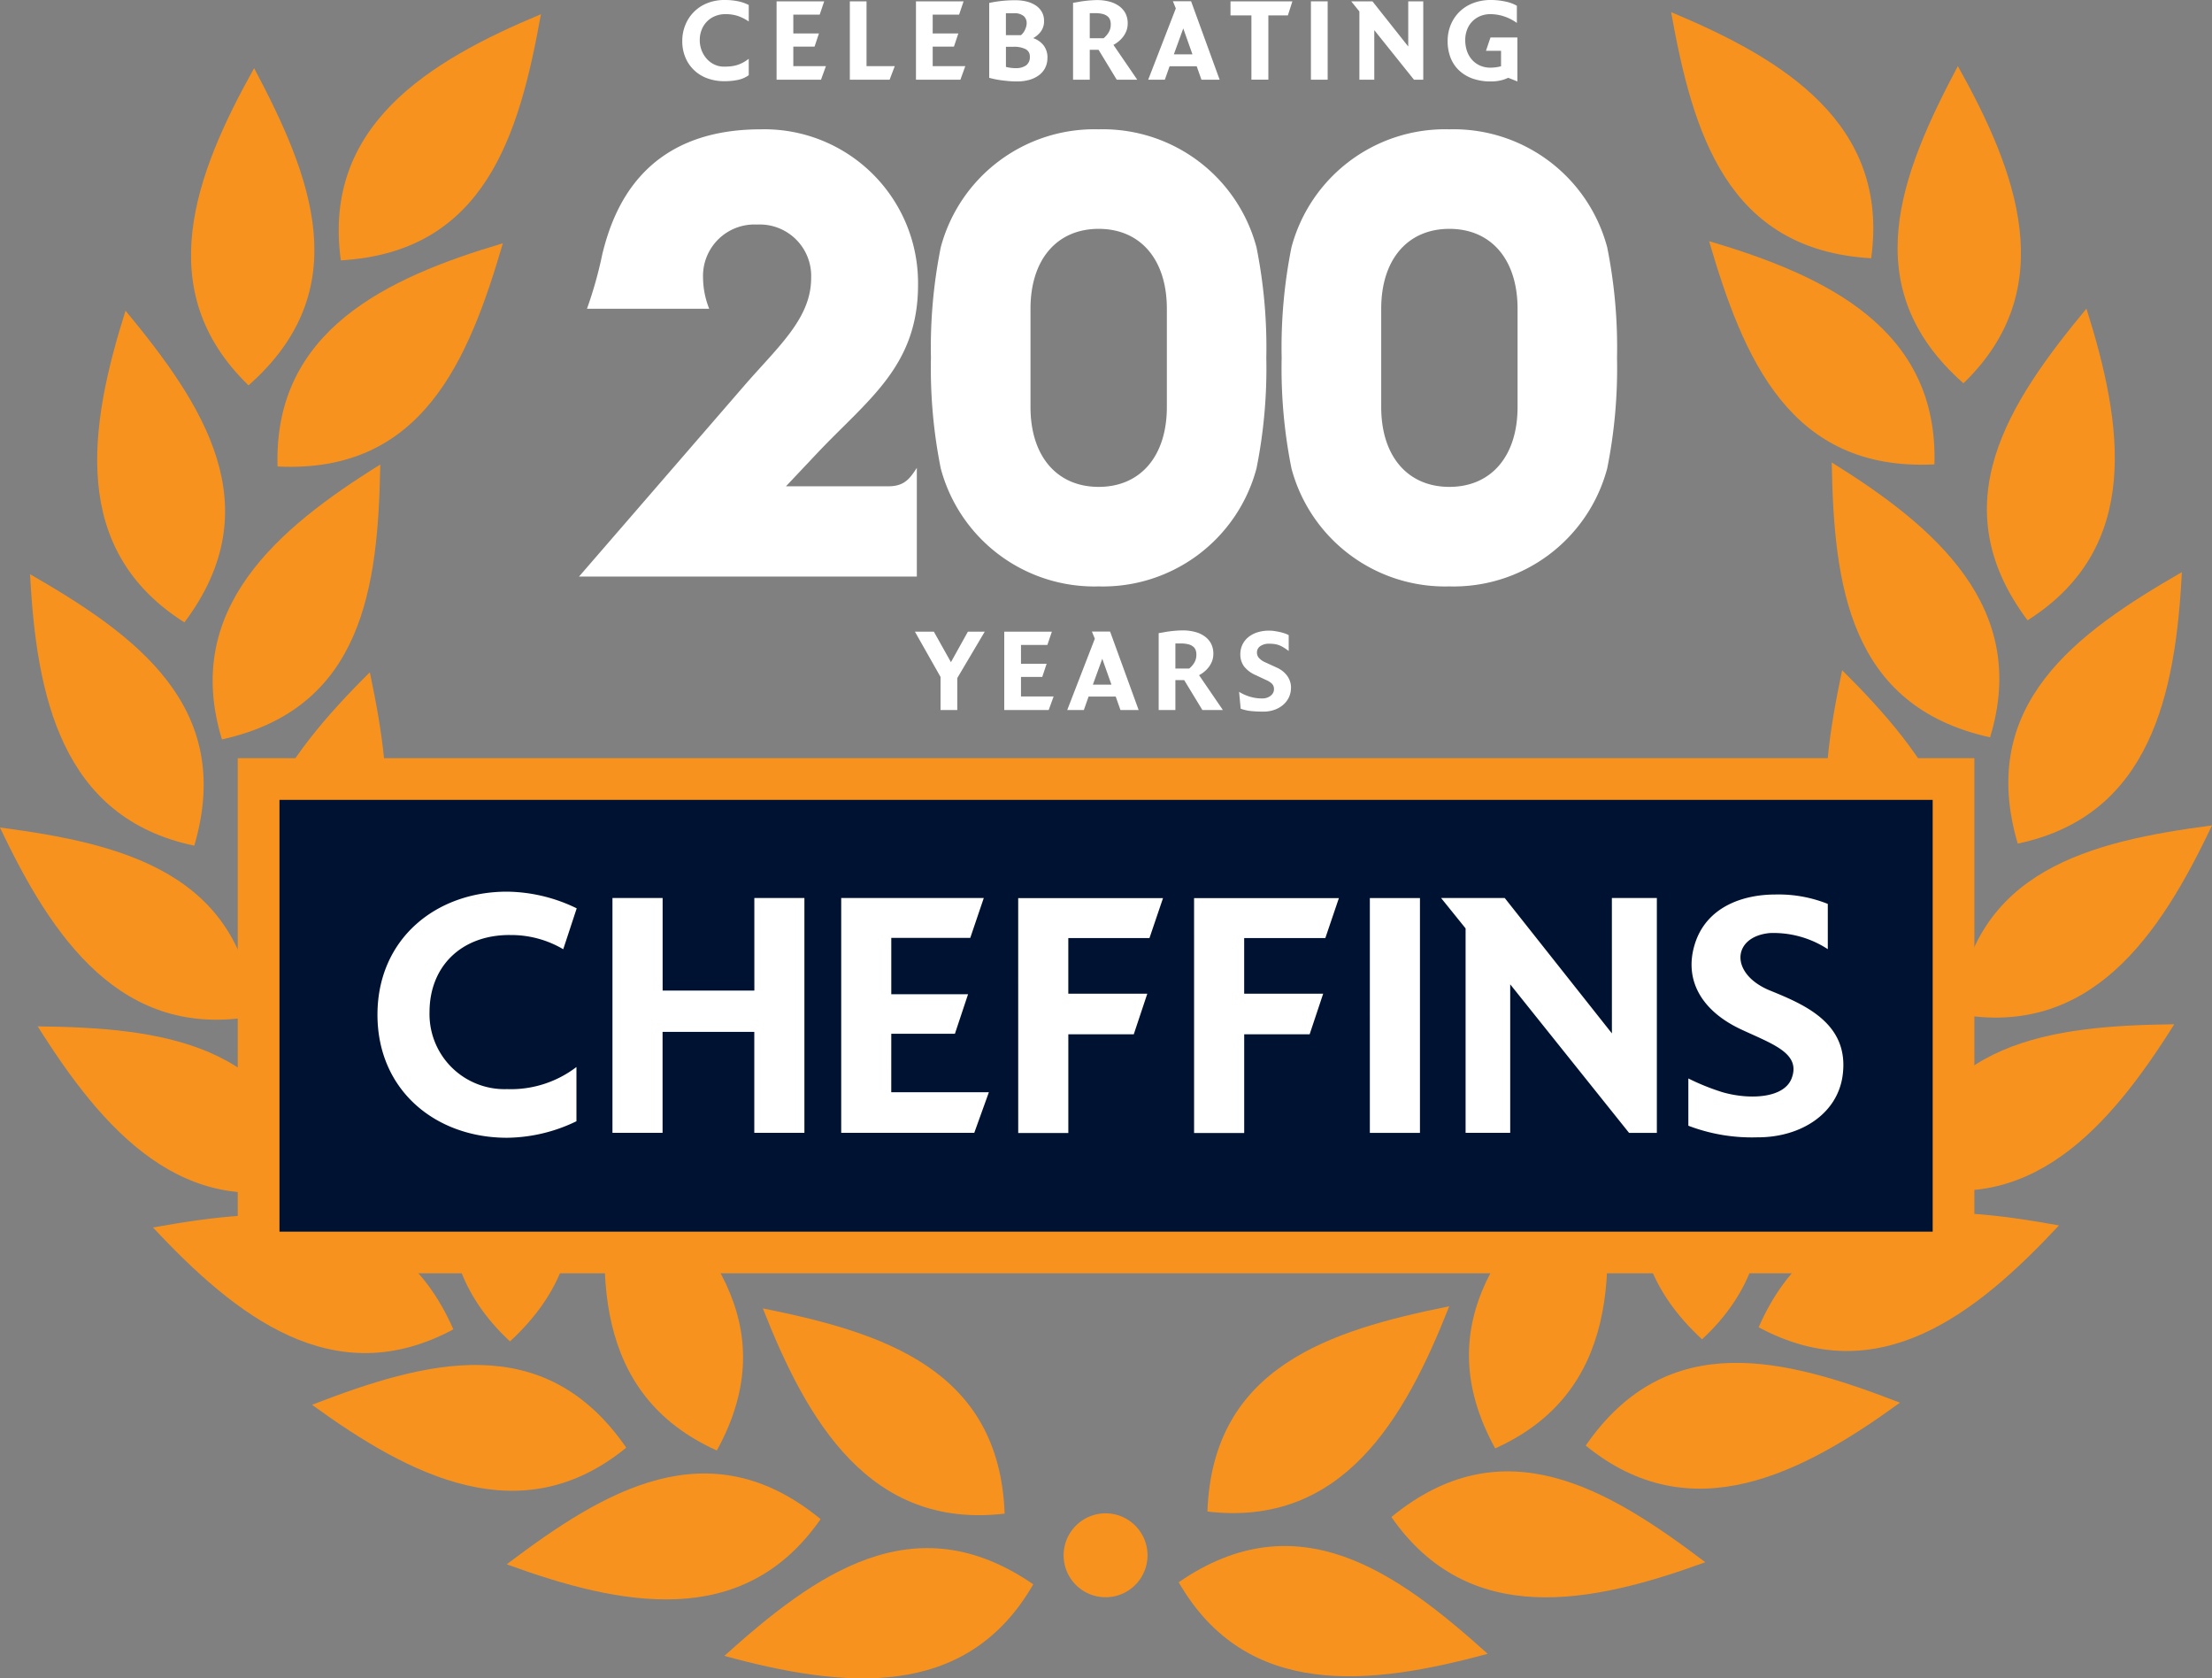 <svg xmlns="http://www.w3.org/2000/svg" xmlns:xlink="http://www.w3.org/1999/xlink" width="221.855" height="168.295" viewBox="0 0 221.855 168.295">
  <rect x="0" y="0" width="221.855" height="168.295" fill="#808080" stroke="none"/>
  <defs>
    <clipPath id="clip-path">
      <rect id="Rectangle_565" data-name="Rectangle 565" width="221.855" height="168.295" fill="none"/>
    </clipPath>
  </defs>
  <g id="Group_919" data-name="Group 919" transform="translate(0 0)">
    <g id="Group_918" data-name="Group 918" transform="translate(0 0)" clip-path="url(#clip-path)">
      <path id="Path_1345" data-name="Path 1345" d="M39.729,55.732c11.962-8.239,21.894-1.006,30.991,7.174-11.742,3.19-24.177,4.639-30.991-7.174" transform="translate(78.487 102.922)" fill="#f7921e" fill-rule="evenodd"/>
      <path id="Path_1346" data-name="Path 1346" d="M40.7,64.6c.53-14.515,12.262-18.166,24.254-20.582C60.5,55.345,54.241,66.185,40.7,64.6" transform="translate(80.398 86.964)" fill="#f7921e" fill-rule="evenodd"/>
      <path id="Path_1347" data-name="Path 1347" d="M46.9,54.16c11.224-9.218,21.731-2.851,31.485,4.532C66.953,62.86,54.688,65.354,46.9,54.16" transform="translate(92.65 97.954)" fill="#f7921e" fill-rule="evenodd"/>
      <path id="Path_1348" data-name="Path 1348" d="M52.142,68.8c-7-12.729,1.2-21.885,10.254-30.113,1.994,12,2.184,24.519-10.254,30.113" transform="translate(97.818 76.431)" fill="#f7921e" fill-rule="evenodd"/>
      <path id="Path_1349" data-name="Path 1349" d="M53.449,54.219c8.257-11.95,20.112-8.715,31.517-4.3-9.843,7.15-20.951,12.92-31.517,4.3" transform="translate(105.592 90.73)" fill="#f7921e" fill-rule="evenodd"/>
      <path id="Path_1350" data-name="Path 1350" d="M61.561,66.251c-10.685-9.84-5.835-21.127.125-31.809,5.713,10.742,9.882,22.546-.125,31.809" transform="translate(109.145 68.042)" fill="#f7921e" fill-rule="evenodd"/>
      <path id="Path_1351" data-name="Path 1351" d="M59.277,52.353c5.835-13.3,18.086-12.381,30.125-10.215-8.3,8.894-18.112,16.669-30.125,10.215" transform="translate(117.106 80.735)" fill="#f7921e" fill-rule="evenodd"/>
      <path id="Path_1352" data-name="Path 1352" d="M68.537,61.174C56.212,53.488,58.884,41.5,62.762,29.892c7.606,9.5,13.89,20.323,5.776,31.282" transform="translate(117.579 59.053)" fill="#f7921e" fill-rule="evenodd"/>
      <path id="Path_1353" data-name="Path 1353" d="M63.994,50.242c3.214-14.164,15.419-15.577,27.652-15.726-6.472,10.3-14.637,19.793-27.652,15.726" transform="translate(126.425 68.188)" fill="#f7921e" fill-rule="evenodd"/>
      <path id="Path_1354" data-name="Path 1354" d="M72.492,53c-13.125-6.225-11.84-18.446-9.319-30.413C71.817,31.145,79.3,41.181,72.492,53" transform="translate(121.586 44.616)" fill="#f7921e" fill-rule="evenodd"/>
      <path id="Path_1355" data-name="Path 1355" d="M65.959,46.713c1.509-14.446,13.461-17.3,25.587-18.9-5.2,11-12.179,21.391-25.587,18.9" transform="translate(130.307 54.95)" fill="#f7921e" fill-rule="evenodd"/>
      <path id="Path_1356" data-name="Path 1356" d="M77.622,43.147C63.44,40.013,61.958,27.814,61.741,15.584,72.081,22,81.615,30.108,77.622,43.147" transform="translate(121.974 30.787)" fill="#f7921e" fill-rule="evenodd"/>
      <path id="Path_1357" data-name="Path 1357" d="M68.638,46.5C64.535,32.566,74.5,25.377,85.1,19.28,84.48,31.432,81.983,43.7,68.638,46.5" transform="translate(133.733 38.089)" fill="#f7921e" fill-rule="evenodd"/>
      <path id="Path_1358" data-name="Path 1358" d="M80.209,30.509c-14.506.726-19.16-10.647-22.6-22.382C69.274,11.579,80.614,16.878,80.209,30.509Z" transform="translate(113.807 16.055)" fill="#f7921e" fill-rule="evenodd"/>
      <path id="Path_1359" data-name="Path 1359" d="M71.049,41.655c-8.718-11.617-1.9-21.835,5.907-31.255,3.666,11.6,5.618,23.965-5.907,31.255" transform="translate(132.307 20.546)" fill="#f7921e" fill-rule="evenodd"/>
      <path id="Path_1360" data-name="Path 1360" d="M76.394,25.088c-14.5-.833-17.9-12.643-20.067-24.679,11.23,4.684,21.936,11.17,20.067,24.679" transform="translate(111.278 0.808)" fill="#f7921e" fill-rule="evenodd"/>
      <path id="Path_1361" data-name="Path 1361" d="M70.566,34.033c-10.9-9.605-6.29-21-.562-31.806,5.945,10.617,10.367,22.329.562,31.806" transform="translate(126.36 4.399)" fill="#f7921e" fill-rule="evenodd"/>
      <path id="Path_1362" data-name="Path 1362" d="M55.4,55.8C43.443,47.564,33.51,54.8,24.414,62.977,36.156,66.167,48.591,67.616,55.4,55.8" transform="translate(48.232 103.062)" fill="#f7921e" fill-rule="evenodd"/>
      <path id="Path_1363" data-name="Path 1363" d="M49.966,64.672C49.436,50.157,37.7,46.506,25.712,44.09,30.16,55.415,36.421,66.255,49.966,64.672" transform="translate(50.796 87.103)" fill="#f7921e" fill-rule="evenodd"/>
      <path id="Path_1364" data-name="Path 1364" d="M48.563,54.231C37.34,45.012,26.833,51.38,17.079,58.762c11.429,4.169,23.694,6.662,31.484-4.532" transform="translate(33.741 98.094)" fill="#f7921e" fill-rule="evenodd"/>
      <path id="Path_1365" data-name="Path 1365" d="M31.644,68.872c7-12.729-1.2-21.885-10.254-30.113-1.994,12-2.184,24.519,10.254,30.113" transform="translate(40.252 76.571)" fill="#f7921e" fill-rule="evenodd"/>
      <path id="Path_1366" data-name="Path 1366" d="M42.034,54.29c-8.257-11.95-20.112-8.715-31.517-4.3,9.843,7.15,20.951,12.92,31.517,4.3" transform="translate(20.777 90.87)" fill="#f7921e" fill-rule="evenodd"/>
      <path id="Path_1367" data-name="Path 1367" d="M21.208,66.321c10.685-9.84,5.835-21.127-.125-31.809-5.713,10.742-9.882,22.546.125,31.809" transform="translate(29.942 68.181)" fill="#f7921e" fill-rule="evenodd"/>
      <path id="Path_1368" data-name="Path 1368" d="M35.28,52.423c-5.835-13.3-18.086-12.381-30.122-10.215,8.3,8.894,18.109,16.669,30.122,10.215" transform="translate(10.19 80.873)" fill="#f7921e" fill-rule="evenodd"/>
      <path id="Path_1369" data-name="Path 1369" d="M14.532,61.245c12.325-7.686,9.653-19.677,5.776-31.282-7.606,9.5-13.89,20.323-5.776,31.282" transform="translate(21.204 59.194)" fill="#f7921e" fill-rule="evenodd"/>
      <path id="Path_1370" data-name="Path 1370" d="M28.923,50.312C25.709,36.148,13.5,34.735,1.271,34.586c6.472,10.3,14.637,19.793,27.652,15.726" transform="translate(2.511 68.327)" fill="#f7921e" fill-rule="evenodd"/>
      <path id="Path_1371" data-name="Path 1371" d="M11.092,53.068c13.125-6.225,11.84-18.446,9.319-30.413-8.644,8.561-16.128,18.6-9.319,30.413" transform="translate(16.682 44.756)" fill="#f7921e" fill-rule="evenodd"/>
      <path id="Path_1372" data-name="Path 1372" d="M25.587,46.784C24.078,32.337,12.125,29.487,0,27.886c5.2,11,12.179,21.391,25.587,18.9" transform="translate(0 55.09)" fill="#f7921e" fill-rule="evenodd"/>
      <path id="Path_1373" data-name="Path 1373" d="M8.1,43.217c14.182-3.133,15.663-15.333,15.881-27.563C13.638,22.069,4.1,30.178,8.1,43.217" transform="translate(14.16 30.925)" fill="#f7921e" fill-rule="evenodd"/>
      <path id="Path_1374" data-name="Path 1374" d="M17.481,46.569c4.1-13.932-5.862-21.121-16.467-27.218C1.639,31.5,4.135,43.769,17.481,46.569" transform="translate(2.003 38.229)" fill="#f7921e" fill-rule="evenodd"/>
      <path id="Path_1375" data-name="Path 1375" d="M9.362,30.58c14.506.726,19.16-10.647,22.6-22.382C20.3,11.65,8.957,16.949,9.362,30.58Z" transform="translate(18.474 16.195)" fill="#f7921e" fill-rule="evenodd"/>
      <path id="Path_1376" data-name="Path 1376" d="M12.025,41.725c8.718-11.617,1.9-21.835-5.907-31.255C2.453,22.072.5,34.435,12.025,41.725" transform="translate(6.471 20.684)" fill="#f7921e" fill-rule="evenodd"/>
      <path id="Path_1377" data-name="Path 1377" d="M11.63,25.161C26.13,24.325,29.534,12.518,31.7.479,20.467,5.166,9.761,11.652,11.63,25.161" transform="translate(22.554 0.946)" fill="#f7921e" fill-rule="evenodd"/>
      <path id="Path_1378" data-name="Path 1378" d="M12.206,34.1c10.9-9.605,6.29-21,.562-31.806C6.823,12.915,2.4,24.627,12.206,34.1" transform="translate(12.72 4.54)" fill="#f7921e" fill-rule="evenodd"/>
      <path id="Path_1379" data-name="Path 1379" d="M44.266,55.2A4.207,4.207,0,1,1,40.058,51,4.207,4.207,0,0,1,44.266,55.2" transform="translate(70.826 100.744)" fill="#f7921e"/>
      <path id="Path_1380" data-name="Path 1380" d="M29.667,7.54a2.867,2.867,0,0,1-1.107.476,6.6,6.6,0,0,1-1.33.125,4.872,4.872,0,0,1-1.75-.3A3.8,3.8,0,0,1,24.148,7,3.7,3.7,0,0,1,23.3,5.728a4.15,4.15,0,0,1-.3-1.6,4.19,4.19,0,0,1,.318-1.651A3.9,3.9,0,0,1,25.534.306,4.583,4.583,0,0,1,27.23,0,6.539,6.539,0,0,1,28.6.128,4.27,4.27,0,0,1,29.667.5V2.154a4.528,4.528,0,0,0-1.119-.562,3.987,3.987,0,0,0-1.232-.173,2.635,2.635,0,0,0-1.009.19,2.377,2.377,0,0,0-.815.533,2.434,2.434,0,0,0-.539.818,2.784,2.784,0,0,0-.2,1.065,2.82,2.82,0,0,0,.184,1.018,2.761,2.761,0,0,0,.509.845,2.394,2.394,0,0,0,.771.58,2.219,2.219,0,0,0,.973.214,6.418,6.418,0,0,0,.649-.03,3.58,3.58,0,0,0,.607-.116,3.354,3.354,0,0,0,.6-.241,3.892,3.892,0,0,0,.619-.4Z" transform="translate(45.43 0)" fill="#fff"/>
      <path id="Path_1381" data-name="Path 1381" d="M30.633,7.9H26.176V.045h4.776L30.5,1.379H27.854V3.265h2.571l-.44,1.321H27.854V6.544h3.27Z" transform="translate(51.712 0.09)" fill="#fff"/>
      <path id="Path_1382" data-name="Path 1382" d="M32.635,7.9h-3.99V.045H30.32v6.5h2.83Z" transform="translate(56.59 0.09)" fill="#fff"/>
      <path id="Path_1383" data-name="Path 1383" d="M35.331,7.9H30.874V.045H35.65L35.2,1.379H32.552V3.265h2.571l-.44,1.321H32.552V6.544h3.27Z" transform="translate(60.994 0.09)" fill="#fff"/>
      <path id="Path_1384" data-name="Path 1384" d="M39.181,5.775a2.17,2.17,0,0,1-.226,1.015,2.1,2.1,0,0,1-.631.741,2.974,2.974,0,0,1-.961.461,4.521,4.521,0,0,1-1.229.158c-.244,0-.5-.009-.759-.03s-.518-.048-.765-.08-.485-.071-.705-.116-.408-.092-.562-.14V.279a11.735,11.735,0,0,1,1.25-.2A12.176,12.176,0,0,1,35.962.008a4.668,4.668,0,0,1,1.152.134,2.941,2.941,0,0,1,.914.4,1.912,1.912,0,0,1,.6.649,1.78,1.78,0,0,1,.214.875,1.718,1.718,0,0,1-.324,1.083,2.362,2.362,0,0,1-.765.658,2.236,2.236,0,0,1,1.053.738,1.972,1.972,0,0,1,.378,1.232M37.1,2.3a.931.931,0,0,0-.289-.7A1.424,1.424,0,0,0,35.8,1.317h-.783V3.51h1.506a1.072,1.072,0,0,0,.187-.184,1.388,1.388,0,0,0,.19-.289,2.1,2.1,0,0,0,.143-.354A1.407,1.407,0,0,0,37.1,2.3m.318,3.377a.806.806,0,0,0-.434-.771,2.589,2.589,0,0,0-1.205-.232h-.759V6.691a3.187,3.187,0,0,0,.39.08,3.4,3.4,0,0,0,.577.045,1.734,1.734,0,0,0,1.065-.283,1.013,1.013,0,0,0,.366-.857" transform="translate(65.871 0.016)" fill="#fff"/>
      <path id="Path_1385" data-name="Path 1385" d="M40.552,7.987l-1.824-3h-.884v3H36.169V.275c.211-.033.411-.065.592-.1s.372-.062.565-.086.387-.045.592-.06S38.353,0,38.6,0a4.66,4.66,0,0,1,1.175.143,2.867,2.867,0,0,1,.967.428,2.163,2.163,0,0,1,.667.726,2.179,2.179,0,0,1,.241,1.041,2.073,2.073,0,0,1-.134.759,2.421,2.421,0,0,1-.351.613,2.853,2.853,0,0,1-.464.464,3.12,3.12,0,0,1-.482.318l2.386,3.49Zm-.6-5.546A1.435,1.435,0,0,0,39.885,2a.8.8,0,0,0-.244-.36,1.255,1.255,0,0,0-.476-.241,2.882,2.882,0,0,0-.771-.086h-.55V3.825h1.39a2.2,2.2,0,0,0,.5-.577,1.458,1.458,0,0,0,.214-.806" transform="translate(71.454 0.008)" fill="#fff"/>
      <path id="Path_1386" data-name="Path 1386" d="M44.041,7.911l-.476-1.348h-2.72l-.476,1.348H38.7L41.47.761l-.295-.72H43l2.865,7.87ZM42.217,2.77l-.943,2.595h1.863Z" transform="translate(76.46 0.081)" fill="#fff"/>
      <path id="Path_1387" data-name="Path 1387" d="M47.231,1.453H45.273V7.9h-1.7V1.453H41.476V.045h6.207Z" transform="translate(81.938 0.089)" fill="#fff"/>
      <rect id="Rectangle_563" data-name="Rectangle 563" width="1.678" height="7.858" transform="translate(131.481 0.134)" fill="#fff"/>
      <path id="Path_1388" data-name="Path 1388" d="M51.838,7.9,47.86,2.935V7.9H46.366V1.06L45.545.045h2.131l3.589,4.529V.045h1.506V7.9Z" transform="translate(89.976 0.09)" fill="#fff"/>
      <path id="Path_1389" data-name="Path 1389" d="M54.868,7.8a3.492,3.492,0,0,1-.729.256,4.139,4.139,0,0,1-1.021.11,5.343,5.343,0,0,1-1.83-.292,3.881,3.881,0,0,1-1.36-.827,3.486,3.486,0,0,1-.845-1.274,4.537,4.537,0,0,1-.289-1.645,4.258,4.258,0,0,1,.318-1.654A3.929,3.929,0,0,1,50,1.163,4.024,4.024,0,0,1,51.366.306,4.894,4.894,0,0,1,53.119,0a6.7,6.7,0,0,1,1.467.155,3.778,3.778,0,0,1,1.152.423V2.3a4.689,4.689,0,0,0-1.315-.667,4.448,4.448,0,0,0-1.342-.214,2.66,2.66,0,0,0-1,.187A2.36,2.36,0,0,0,50.75,2.964a2.83,2.83,0,0,0-.19,1.065,3.349,3.349,0,0,0,.17,1.077,2.6,2.6,0,0,0,.5.875,2.345,2.345,0,0,0,.8.589,2.55,2.55,0,0,0,1.071.214,4.205,4.205,0,0,0,.55-.039,3.915,3.915,0,0,0,.5-.1V5.094H52.639l.452-1.336h2.7V8.165Z" transform="translate(96.398 0)" fill="#fff"/>
      <rect id="Rectangle_564" data-name="Rectangle 564" width="172.345" height="50.275" transform="translate(24.742 76.695)" fill="#001231"/>
      <path id="Path_1390" data-name="Path 1390" d="M178.01,73.024H12.2V29.73H178.01Zm4.181-47.475H8.013V77.2H182.191Z" transform="translate(15.83 50.474)" fill="#f7921e"/>
      <path id="Path_1391" data-name="Path 1391" d="M152.405,39.97c-4.091-1.666-3.836-5.41-.039-5.77a9.948,9.948,0,0,1,5.82,1.616V31.278a13.271,13.271,0,0,0-5.258-.943c-3.27,0-6.957,1.241-8.1,5.038-1.059,3.52.661,6.624,4.687,8.5,3.166,1.473,5.975,2.386,5.053,4.874-.771,2.077-4.344,2.166-6.951,1.41A23.153,23.153,0,0,1,144.2,48.78v4.74a17.858,17.858,0,0,0,6.909,1.163c4.374.021,8.052-2.36,8.567-6.213.693-5.192-3.776-7.076-7.269-8.5m-101.883,0h-9.2V30.686H36.292V54.234h5.026V44.112h9.2V54.234h5.026V30.686H50.522Zm61.731,14.268h5.026V30.689h-5.026Zm24.278-9.977L125.783,30.686H119.4l2.458,3.047v20.5h4.475V39.342l11.92,14.893h2.788V30.686H136.53Zm-72.277.036h6.383l1.318-3.96h-7.7V34.685h7.921l1.357-4h-14.3V54.234H72.58l1.467-4.074H64.254Zm12.732,9.953h5.026v-9.9h6.564l1.357-4.071H82.012V34.7h8.141l1.357-4H76.986Zm17.639,0h5.026v-9.9h6.564l1.357-4.071H99.651V34.7h8.141l1.357-4H94.626ZM25.976,34.4a10.279,10.279,0,0,1,5.38,1.422l1.351-4.1a16.27,16.27,0,0,0-6.993-1.672c-7.165,0-12.991,4.77-12.991,12.34s5.826,12.337,12.991,12.337a16.276,16.276,0,0,0,6.966-1.657V47.632a10.832,10.832,0,0,1-6.966,2.217,7.525,7.525,0,0,1-7.769-7.725c0-4.544,3.154-7.728,8.031-7.728" transform="translate(25.135 59.358)" fill="#fff"/>
      <path id="Path_1392" data-name="Path 1392" d="M19.516,49.206,36.209,29.924C39.6,26.044,42.8,23.271,42.8,19.266a5.158,5.158,0,0,0-5.421-5.359,5.158,5.158,0,0,0-5.421,5.359,8.611,8.611,0,0,0,.616,3.083H20.316a40.6,40.6,0,0,0,1.541-5.484C22.905,12.612,25.8,4.358,37.75,4.358A15.415,15.415,0,0,1,53.521,19.944c0,8.195-5.053,11.521-10.165,16.94l-3.08,3.267H50.563c1.6,0,2.157-.8,2.836-1.848v10.9Z" transform="translate(38.555 8.609)" fill="#fff"/>
      <path id="Path_1393" data-name="Path 1393" d="M32.364,38.363a50.9,50.9,0,0,1-.985-11.087,50.949,50.949,0,0,1,.985-11.09A15.943,15.943,0,0,1,48.2,4.358,15.943,15.943,0,0,1,64.03,16.186a50.949,50.949,0,0,1,.985,11.09,50.9,50.9,0,0,1-.985,11.087A15.943,15.943,0,0,1,48.2,50.191,15.943,15.943,0,0,1,32.364,38.363m9-6.159c0,4.928,2.648,8.007,6.838,8.007s6.838-3.08,6.838-8.007V22.348c0-4.931-2.648-8.01-6.838-8.01s-6.838,3.08-6.838,8.01Z" transform="translate(61.991 8.609)" fill="#fff"/>
      <path id="Path_1394" data-name="Path 1394" d="M44.185,38.363A50.9,50.9,0,0,1,43.2,27.276a50.949,50.949,0,0,1,.985-11.09A15.943,15.943,0,0,1,60.018,4.358,15.943,15.943,0,0,1,75.851,16.186a50.949,50.949,0,0,1,.985,11.09,50.9,50.9,0,0,1-.985,11.087A15.943,15.943,0,0,1,60.018,50.191,15.943,15.943,0,0,1,44.185,38.363m9-6.159c0,4.928,2.648,8.007,6.838,8.007s6.838-3.08,6.838-8.007V22.348c0-4.931-2.648-8.01-6.838-8.01s-6.838,3.08-6.838,8.01Z" transform="translate(85.345 8.609)" fill="#fff"/>
      <path id="Path_1395" data-name="Path 1395" d="M35.088,25.937v3.208H33.409V25.827l-2.571-4.541h1.9l1.714,3.059,1.7-3.059h1.69Z" transform="translate(60.924 42.052)" fill="#fff"/>
      <path id="Path_1396" data-name="Path 1396" d="M38.307,29.144H33.85V21.286h4.776l-.452,1.333H35.528v1.887H38.1l-.44,1.321H35.528v1.958H38.8Z" transform="translate(66.873 42.051)" fill="#fff"/>
      <path id="Path_1397" data-name="Path 1397" d="M41.311,29.152,40.835,27.8h-2.72l-.476,1.348H35.973L38.74,22l-.295-.72H40.27l2.865,7.87Zm-1.824-5.142-.943,2.595h1.863Z" transform="translate(71.067 42.044)" fill="#fff"/>
      <path id="Path_1398" data-name="Path 1398" d="M43.438,29.227l-1.824-3H40.73v3H39.055V21.515c.211-.033.411-.065.592-.1s.372-.062.565-.086.387-.045.592-.06.431-.027.684-.027a4.66,4.66,0,0,1,1.175.143,2.894,2.894,0,0,1,.967.428,2.124,2.124,0,0,1,.664.726,2.146,2.146,0,0,1,.244,1.041,2.074,2.074,0,0,1-.134.759,2.421,2.421,0,0,1-.351.613,2.853,2.853,0,0,1-.464.464,3.119,3.119,0,0,1-.482.318l2.386,3.49Zm-.6-5.546a1.435,1.435,0,0,0-.065-.44.819.819,0,0,0-.244-.36,1.255,1.255,0,0,0-.476-.241,2.891,2.891,0,0,0-.774-.086H40.73v2.511h1.39a2.24,2.24,0,0,0,.5-.574,1.5,1.5,0,0,0,.214-.809" transform="translate(77.156 41.969)" fill="#fff"/>
      <path id="Path_1399" data-name="Path 1399" d="M46.967,26.977a2.208,2.208,0,0,1-.214.979,2.3,2.3,0,0,1-.592.759,2.751,2.751,0,0,1-.884.491,3.37,3.37,0,0,1-1.089.17c-.375,0-.756-.015-1.137-.048a4.6,4.6,0,0,1-1.128-.244l-.158-1.69a4.669,4.669,0,0,0,1.035.47,4.228,4.228,0,0,0,1.321.19,1.3,1.3,0,0,0,.443-.074,1.2,1.2,0,0,0,.369-.2.907.907,0,0,0,.244-.292.722.722,0,0,0,.086-.351.756.756,0,0,0-.2-.556,1.953,1.953,0,0,0-.583-.372l-1.044-.491a2.933,2.933,0,0,1-1.193-.9,2.029,2.029,0,0,1-.354-1.175,2.223,2.223,0,0,1,.214-.991,2.193,2.193,0,0,1,.6-.753,2.756,2.756,0,0,1,.919-.479,3.887,3.887,0,0,1,1.158-.164,3.414,3.414,0,0,1,.539.042c.187.03.369.062.545.1a4.833,4.833,0,0,1,.491.14,2.681,2.681,0,0,1,.384.167v1.592a5.7,5.7,0,0,0-.556-.381,2.675,2.675,0,0,0-.482-.226,2.229,2.229,0,0,0-.461-.1c-.152-.015-.3-.024-.458-.024a1.527,1.527,0,0,0-.884.238.75.75,0,0,0-.342.643.8.8,0,0,0,.232.58,1.819,1.819,0,0,0,.589.4l1.2.55a2.944,2.944,0,0,1,.521.312,2.5,2.5,0,0,1,.446.44,2.078,2.078,0,0,1,.312.571,1.979,1.979,0,0,1,.116.684" transform="translate(82.512 41.979)" fill="#fff"/>
    </g>
  </g>
</svg>
